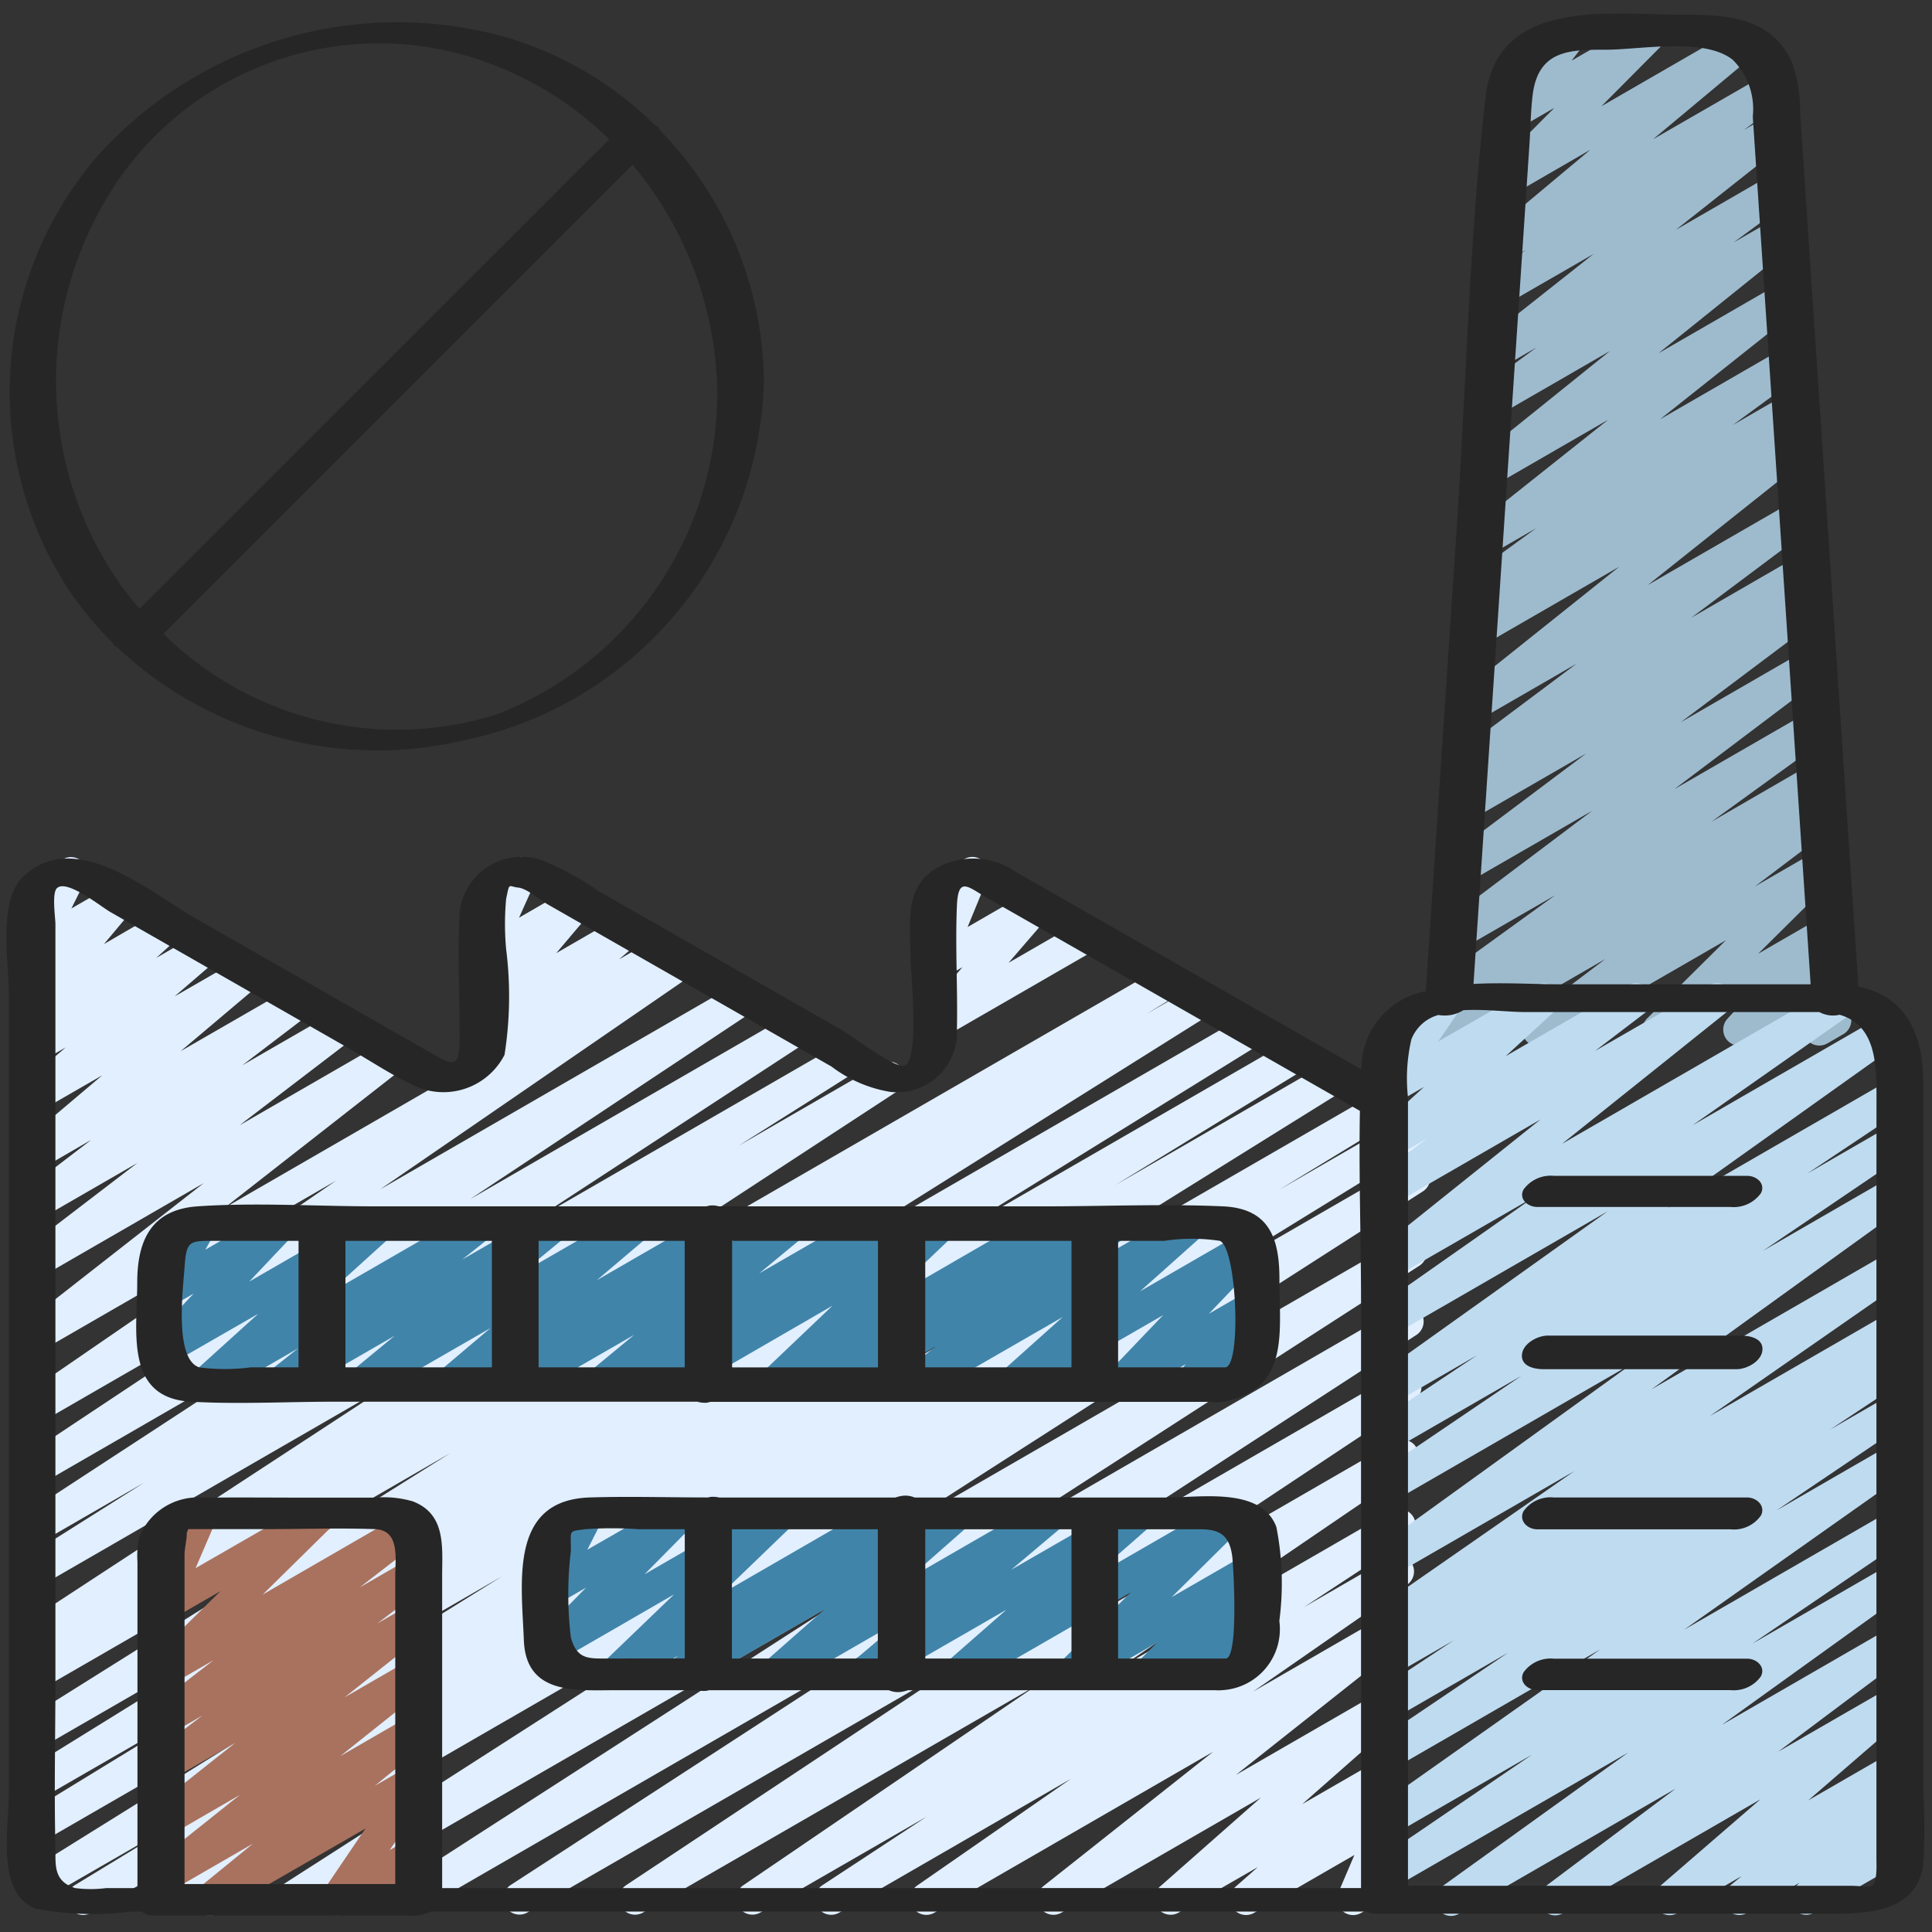 <svg id="Icons" height="512" viewBox="0 0 60 60" width="512" xmlns="http://www.w3.org/2000/svg"><rect x="0" y="0" width="60" height="60" fill="#333333" stroke="none"/><path d="m45.03 32.493a.5.5 0 0 1 -.282-.913l.562-.383-.015.008a.5.5 0 0 1 -.543-.838l3.548-2.567-2.887 1.666a.5.5 0 0 1 -.551-.832l4.586-3.455-3.9 2.251a.5.5 0 0 1 -.548-.83l4.262-3.2-3.58 2.066a.5.5 0 0 1 -.533-.845l.452-.31a.5.5 0 0 1 -.388-.893l3.748-2.806-3.073 1.774a.5.5 0 0 1 -.562-.823l4.961-3.963-4.249 2.452a.5.5 0 0 1 -.536-.843l.549-.384a.5.5 0 0 1 -.473-.871l2.129-1.55-1.482.856a.5.5 0 0 1 -.562-.824l4.279-3.4-3.573 2.063a.5.5 0 0 1 -.563-.823l4.194-3.376-3.486 2.013a.5.5 0 0 1 -.546-.835l1.749-1.287-1.1.637a.5.5 0 0 1 -.56-.825l3.436-2.718-2.75 1.585a.5.5 0 0 1 -.546-.836l1.191-.873-.552.318a.5.5 0 0 1 -.57-.816l3.125-2.614-2.419 1.4a.5.5 0 0 1 -.605-.785l1.906-1.915-1.167.674a.5.5 0 0 1 -.645-.739l.627-.81a.5.5 0 0 1 -.142-.921l1.628-.944a.5.5 0 0 1 .646.739l-.415.537 2.231-1.285a.5.5 0 0 1 .6.785l-1.903 1.915 4.158-2.4a.5.5 0 0 1 .57.817l-3.125 2.609 3.471-2a.5.5 0 0 1 .546.836l-1.2.877.765-.441a.5.5 0 0 1 .56.825l-3.43 2.713 2.995-1.729a.5.5 0 0 1 .546.835l-1.75 1.288 1.3-.748a.5.5 0 0 1 .561.818l-4.193 3.371 3.762-2.171a.5.5 0 0 1 .561.824l-4.278 3.4 3.85-2.222a.5.5 0 0 1 .544.837l-2.133 1.561 1.684-.971a.5.5 0 0 1 .536.842l-.5.348.039-.022a.5.5 0 0 1 .562.823l-4.96 3.95 4.545-2.623a.5.5 0 0 1 .55.833l-3.748 2.807 3.313-1.914a.5.5 0 0 1 .533.845l-.333.229a.5.5 0 0 1 .426.883l-4.262 3.2 3.832-2.212a.5.5 0 0 1 .551.832l-4.581 3.458 4.16-2.4a.5.5 0 0 1 .543.838l-3.547 2.571 3.112-1.8a.5.5 0 0 1 .532.845l-.555.378.1-.056a.5.5 0 0 1 .552.831l-2.397 1.815 1.947-1.124a.5.5 0 0 1 .6.788l-2.447 2.426 1.982-1.144a.5.5 0 0 1 .618.77l-.614.67.089-.051a.5.5 0 0 1 .734.556l-.206.811a.5.5 0 0 1 .04.887l-.493.285a.5.5 0 0 1 -.734-.555l.132-.526-1.884 1.087a.5.5 0 0 1 -.618-.77l.615-.671-2.508 1.447a.5.5 0 0 1 -.6-.788l2.447-2.428-5.583 3.223a.5.5 0 0 1 -.552-.831l2.395-1.812-4.58 2.646a.494.494 0 0 1 -.25.067z" fill="#9ebbce"/><path d="m29.029 32.305a.5.5 0 0 1 -.379-.826l1.24-1.443-.611.353a.5.5 0 0 1 -.713-.622l.633-1.544a.517.517 0 0 1 -.5-.245.5.5 0 0 1 .183-.683l1.065-.615a.5.5 0 0 1 .713.622l-.61 1.488 1.888-1.09a.5.5 0 0 1 .628.759l-1.244 1.441 2.224-1.283a.5.5 0 1 1 .5.865l-4.767 2.751a.49.49 0 0 1 -.25.072z" fill="#e1efff"/><path d="m14.918 33.363a.5.5 0 0 1 -.327-.878l.63-.545a.5.5 0 0 1 -.573-.785l1.078-1.27-.447.258a.5.5 0 0 1 -.706-.638l.573-1.277a.529.529 0 0 1 -.449-.25.5.5 0 0 1 .183-.683l1.065-.615a.5.5 0 0 1 .706.637l-.532 1.183 1.6-.926a.5.5 0 0 1 .631.756l-1.074 1.27 1.986-1.146a.5.5 0 0 1 .577.811l-.611.528 1.183-.683a.5.5 0 1 1 .5.865l-5.743 3.325a.489.489 0 0 1 -.25.063z" fill="#e1efff"/><path d="m2.585 59.471a.5.5 0 0 1 -.26-.927l3.581-2.18-4.473 2.582a.5.5 0 0 1 -.515-.857l14.682-9.14-14.32 8.269a.5.5 0 0 1 -.51-.86l5.939-3.634-5.429 3.133a.5.5 0 0 1 -.512-.857l10.213-6.323-9.7 5.6a.5.5 0 0 1 -.515-.856l13.218-8.293-12.7 7.334a.5.5 0 0 1 -.51-.859l.951-.582-.441.254a.5.5 0 0 1 -.523-.851l11.479-7.509-10.961 6.328a.5.5 0 0 1 -.516-.855l3.716-2.345-3.2 1.848a.5.5 0 0 1 -.523-.852l8.562-5.593-8.039 4.642a.5.5 0 0 1 -.526-.85l8.828-5.862-8.3 4.792a.5.5 0 0 1 -.533-.845l9.683-6.653-9.15 5.282a.5.5 0 0 1 -.557-.826l5.6-4.381-5.045 2.913a.5.5 0 0 1 -.553-.83l3.541-2.711-2.989 1.725a.5.5 0 0 1 -.553-.83l2.107-1.612-1.554.9a.5.5 0 0 1 -.573-.815l2.47-2.09-1.9 1.095a.5.5 0 0 1 -.575-.81l1.339-1.151-.763.441a.5.5 0 0 1 -.585-.8l.715-.647-.13.075a.5.5 0 0 1 -.633-.754l.922-1.1-.289.166a.5.5 0 0 1 -.7-.656l.506-1.013a.493.493 0 0 1 -.394-.248.5.5 0 0 1 .183-.682l1.08-.624a.5.5 0 0 1 .7.656l-.434.87 1.3-.748a.5.5 0 0 1 .633.754l-.921 1.1 1.755-1.019a.5.5 0 0 1 .585.8l-.717.649 1.332-.769a.5.5 0 0 1 .576.812l-1.339 1.153 2.087-1.2a.5.5 0 0 1 .573.815l-2.468 2.084 3.47-2a.5.5 0 0 1 .554.83l-2.11 1.608 2.9-1.672a.5.5 0 0 1 .554.83l-3.543 2.708 4.569-2.637a.5.5 0 0 1 .557.826l-5.6 4.38 14-8.085a.5.5 0 0 1 .533.844l-9.687 6.659 11.086-6.4a.5.5 0 0 1 .527.85l-8.823 5.856 9.964-5.753a.5.5 0 0 1 .524.852l-8.562 5.592 9.608-5.547a.5.5 0 0 1 .516.855l-3.712 2.342 4.41-2.546a.5.5 0 0 1 .523.852l-11.487 7.512 19.662-11.351a.5.5 0 0 1 .511.859l-.958.586 1.479-.854a.5.5 0 0 1 .516.856l-13.228 8.3 14.293-8.251a.5.5 0 0 1 .513.857l-10.212 6.321 11.075-6.394a.5.5 0 0 1 .511.859l-5.91 3.617 6.583-3.8a.5.5 0 0 1 .514.857l-14.692 9.145 15.752-9.094a.5.5 0 0 1 .51.859l-3.584 2.182 4-2.308a.5.5 0 0 1 .512.859l-8.355 5.14 7.782-4.493a.5.5 0 0 1 .521.854l-16.966 10.887 16.349-9.44a.5.5 0 0 1 .521.853l-14.033 9.048 13.426-7.754a.5.5 0 0 1 .522.851l-11.647 7.571 11.042-6.375a.5.5 0 0 1 .526.85l-10.619 7.054 10.01-5.78a.5.5 0 0 1 .531.846l-9.125 6.219 8.507-4.911a.5.5 0 0 1 .524.85l-3.247 2.134 2.662-1.537a.5.5 0 0 1 .535.844l-4.78 3.318 4.175-2.41a.5.5 0 0 1 .56.824l-5.269 4.173 4.617-2.664a.5.5 0 0 1 .58.808l-3.137 2.763 2.47-1.424a.5.5 0 0 1 .58.807l-.7.617.064-.036a.5.5 0 0 1 .71.627l-.543 1.281a.5.5 0 0 1 .249.932l-1 .575a.5.5 0 0 1 -.711-.627l.5-1.172-3.119 1.8a.5.5 0 0 1 -.58-.807l.7-.616-2.463 1.415a.5.5 0 0 1 -.58-.807l3.135-2.764-6.191 3.571a.5.5 0 0 1 -.561-.824l5.272-4.174-8.658 5a.5.5 0 0 1 -.536-.843l4.777-3.316-7.2 4.159a.5.5 0 0 1 -.525-.85l3.247-2.135-5.175 2.983a.5.5 0 0 1 -.531-.845l9.126-6.216-12.237 7.061a.5.5 0 0 1 -.526-.849l10.625-7.051-13.693 7.9a.5.5 0 0 1 -.522-.851l11.642-7.564-14.576 8.415a.5.5 0 0 1 -.52-.852l14.038-9.048-17.157 9.9a.5.5 0 0 1 -.52-.853l16.97-10.89-20.342 11.743a.5.5 0 0 1 -.512-.858l8.344-5.134-10.379 5.992a.5.5 0 0 1 -.25.071z" fill="#e1efff"/><path d="m45.065 59.5a.5.5 0 0 1 -.292-.906l5.795-4.168-7.288 4.203a.5.5 0 0 1 -.531-.846l4.829-3.29-4.3 2.482a.5.5 0 0 1 -.538-.841l6.96-4.913-6.42 3.708a.5.5 0 0 1 -.529-.847l4.083-2.755-3.555 2.052a.5.5 0 0 1 -.526-.85l2.393-1.586-1.867 1.078a.5.5 0 0 1 -.523-.851l.838-.547-.315.181a.5.5 0 0 1 -.535-.843l6.147-4.273-5.612 3.24a.5.5 0 0 1 -.543-.838l7.972-5.754-7.429 4.288a.5.5 0 0 1 -.53-.847l4.5-3.049-3.967 2.29a.5.5 0 0 1 -.527-.849l3.114-2.078-2.587 1.493a.5.5 0 0 1 -.54-.84l7.183-5.124-6.643 3.835a.5.5 0 0 1 -.537-.842l4.913-3.448-4.379 2.525a.5.5 0 0 1 -.562-.823l5.123-4.1-4.561 2.633a.5.5 0 0 1 -.552-.83l1.583-1.208-1.031.595a.5.5 0 0 1 -.587-.8l1.53-1.4-.943.544a.5.5 0 0 1 -.664-.714l.755-1.111a.508.508 0 0 1 -.479-.248.5.5 0 0 1 .182-.682l1.627-.94a.5.5 0 0 1 .664.714l-.7 1.025 3.036-1.745a.5.5 0 0 1 .587.8l-1.527 1.4 3.807-2.2a.5.5 0 0 1 .553.83l-1.58 1.205 3.531-2.035a.5.5 0 0 1 .563.823l-5.124 4.1 8.43-4.868a.5.5 0 0 1 .538.842l-4.912 3.448 5.868-3.387a.5.5 0 0 1 .67.162.5.5 0 0 1 -.13.678l-7.184 5.118 6.93-4a.5.5 0 0 1 .527.848l-3.114 2.078 2.587-1.493a.5.5 0 0 1 .53.847l-4.5 3.05 3.967-2.29a.5.5 0 0 1 .543.838l-7.97 5.752 7.428-4.288a.5.5 0 0 1 .535.843l-6.153 4.277 5.617-3.243a.5.5 0 0 1 .523.852l-.825.539.3-.174a.5.5 0 0 1 .526.85l-2.4 1.592 1.877-1.083a.5.5 0 0 1 .529.846l-4.078 2.752 3.549-2.049a.5.5 0 0 1 .538.841l-6.956 4.913 6.424-3.708a.5.5 0 0 1 .531.846l-4.829 3.29 4.3-2.481a.5.5 0 0 1 .542.838l-5.794 4.168 5.252-3.032a.5.5 0 0 1 .55.832l-4.051 3.033 3.5-2.017a.5.5 0 0 1 .577.81l-3.145 2.719 2.568-1.481a.5.5 0 0 1 .569.817l-.459.38a.5.5 0 0 1 .491.836l-.343.34a.5.5 0 0 1 .242.932l-2.886 1.666a.5.5 0 0 1 -.6-.788l.145-.142-1.619.934a.5.5 0 0 1 -.57-.817l.392-.324-1.986 1.146a.5.5 0 0 1 -.577-.811l3.145-2.719-6.128 3.537a.5.5 0 0 1 -.55-.832l4.046-3.037-6.715 3.876a.491.491 0 0 1 -.257.075z" fill="#bfdbf0"/><path d="m20.677 43.471a.5.5 0 0 1 -.3-.9l.128-.1-1.605.929a.5.5 0 0 1 -.569-.818l1.367-1.129-3.378 1.947a.5.5 0 0 1 -.553-.83l.348-.266-1.9 1.1a.5.5 0 0 1 -.573-.814l1.587-1.344-3.74 2.154a.5.5 0 0 1 -.567-.818l1.337-1.1-3.325 1.918a.5.5 0 0 1 -.561-.824l.882-.7-2.638 1.524a.5.5 0 0 1 -.586-.8l1.989-1.8-2.74 1.576a.5.5 0 0 1 -.613-.776l1.348-1.427-.736.424a.5.5 0 0 1 -.684-.68l.424-.745a.5.5 0 0 1 -.155-.925l1.128-.65a.5.5 0 0 1 .685.68l-.3.534 2.1-1.213a.5.5 0 0 1 .613.776l-1.349 1.426 3.818-2.2a.5.5 0 0 1 .586.8l-1.989 1.8 4.52-2.608a.5.5 0 0 1 .56.824l-.882.7 2.638-1.516a.5.5 0 0 1 .568.818l-1.337 1.1 3.325-1.918a.5.5 0 0 1 .573.814l-1.587 1.344 3.739-2.158a.5.5 0 0 1 .554.83l-.348.266 1.9-1.1a.5.5 0 0 1 .568.818l-1.367 1.13 3.373-1.944a.5.5 0 0 1 .552.831l-.128.1 1.608-.928a.5.5 0 0 1 .595.8l-2.152 2.049 4.927-2.852a.5.5 0 0 1 .552.831l-.095.071 1.565-.9a.5.5 0 0 1 .561.824l-.959.764 2.75-1.588a.5.5 0 0 1 .583.8l-1.905 1.7 3.224-1.861a.5.5 0 0 1 .612.778l-1.7 1.781 1.176-.679a.5.5 0 0 1 .635.751l-.37.448a.5.5 0 0 1 .235.933l-1.991 1.147a.5.5 0 0 1 -.636-.751l.233-.283-1.792 1.034a.5.5 0 0 1 -.612-.777l1.7-1.78-4.433 2.557a.5.5 0 0 1 -.583-.8l1.9-1.7-4.338 2.5a.5.5 0 0 1 -.562-.824l.961-.765-2.748 1.589a.5.5 0 0 1 -.551-.831l.094-.071-1.564.9a.5.5 0 0 1 -.595-.8l2.152-2.049-4.927 2.851a.493.493 0 0 1 -.25.071z" fill="#4184a9"/><path d="m21.162 52.471a.5.5 0 0 1 -.3-.9l.21-.159-1.715.99a.5.5 0 0 1 -.6-.793l2.179-2.095-3.611 2.086a.5.5 0 0 1 -.606-.784l1.481-1.51-.925.534a.5.5 0 0 1 -.7-.66l.51-1a.5.5 0 0 1 -.23-.934l1.128-.65a.5.5 0 0 1 .7.661l-.444.871 2.661-1.528a.5.5 0 0 1 .607.783l-1.489 1.507 3.971-2.29a.5.5 0 0 1 .6.793l-2.179 2.1 5-2.889a.5.5 0 0 1 .553.831l-.21.159 1.716-.99a.5.5 0 0 1 .58.807l-1.837 1.617 4.2-2.424a.5.5 0 0 1 .573.814l-1.58 1.332 3.731-2.15a.5.5 0 0 1 .58.808l-1.825 1.6 4.075-2.353a.5.5 0 0 1 .6.788l-2.179 2.157 2.334-1.347a.5.5 0 0 1 .6.786l-.6.6a.5.5 0 0 1 .669.7l-.325.506a.5.5 0 0 1 .068.9l-1.122.647a.5.5 0 0 1 -.671-.7l.1-.162-1.5.864a.5.5 0 0 1 -.6-.786l.6-.6-2.402 1.392a.5.5 0 0 1 -.6-.788l2.179-2.159-5.108 2.947a.5.5 0 0 1 -.58-.808l1.825-1.6-4.177 2.408a.5.5 0 0 1 -.573-.814l1.582-1.339-3.731 2.153a.5.5 0 0 1 -.58-.807l1.837-1.617-4.2 2.424a.493.493 0 0 1 -.25.071z" fill="#4184a9"/><path d="m6.518 59.494a.5.5 0 0 1 -.317-.888l1.657-1.351-2.578 1.488a.5.5 0 0 1 -.561-.823l2.729-2.177-2.169 1.257a.5.5 0 0 1 -.56-.824l2.593-2.055-2.033 1.169a.5.5 0 0 1 -.551-.831l1.556-1.18-1 .58a.5.5 0 0 1 -.555-.828l1.9-1.47-1.344.775a.5.5 0 0 1 -.6-.789l2.162-2.132-1.562.9a.5.5 0 0 1 -.71-.628l.645-1.517a.5.5 0 0 1 -.35-.924l1.128-.65a.5.5 0 0 1 .71.629l-.634 1.475 3.649-2.1a.5.5 0 0 1 .6.789l-2.163 2.13 4.357-2.519a.5.5 0 0 1 .555.828l-1.9 1.47 1.549-.894a.5.5 0 0 1 .551.831l-1.556 1.185 1.011-.583a.5.5 0 0 1 .56.824l-2.587 2.053 2.035-1.175a.5.5 0 0 1 .562.823l-2.728 2.175 2.171-1.253a.5.5 0 0 1 .567.82l-1.667 1.356 1.1-.635a.5.5 0 0 1 .663.714l-1.3 1.916.644-.372a.5.5 0 0 1 .723.595l-.2.583a.5.5 0 0 1 -.021.853l-.5.29a.5.5 0 0 1 -.723-.594l.067-.194-1.38.8a.5.5 0 0 1 -.663-.714l1.3-1.916-4.582 2.641a.494.494 0 0 1 -.25.067z" fill="#a9725e"/><g fill="#262626"><path d="m59.726 50.5v-16.893c0-1.483-.522-2.658-2.012-2.965q-.906-13.6-1.813-27.208a4.182 4.182 0 0 0 -.273-1.549c-.656-1.385-2.077-1.429-3.4-1.429-2.251 0-5.74-.54-6.094 2.565-.509 4.454-.6 9-.9 13.468q-.477 7.144-.953 14.29a2.47 2.47 0 0 0 -2.006 2.429l-10.737-6.136a2.322 2.322 0 0 0 -2.348-.167c-1.143.576-.914 1.766-.914 2.847 0 .424.3 3.191-.194 3.345-.288.09-1.677-.958-1.92-1.1l-7.562-4.316a8.743 8.743 0 0 0 -1.816-.983 1.941 1.941 0 0 0 -2.511 1.643c-.062 1.284 0 2.585 0 3.871 0 .972-.167.9-.907.478l-7.272-4.157c-1.427-.816-3.77-2.858-5.382-1.3-.784.756-.436 2.655-.436 3.622v24.832c0 1.024-.41 3.115.824 3.585a9.352 9.352 0 0 0 2.983.092h.317a.5.5 0 0 0 .336.125h7.979a1.213 1.213 0 0 0 .666-.125h29.06a.586.586 0 0 0 .28.068h14.231c1.15 0 2.585-.1 2.774-1.529a17.549 17.549 0 0 0 0-2.247zm-12.226-46.038c.033-.5.037-1.023.1-1.526.179-1.4 1.185-1.392 2.278-1.392 1.046 0 3.052-.393 3.935.314a2.156 2.156 0 0 1 .621 1.761q.471 7.056.941 14.11.427 6.42.856 12.839h-7.807c-.773 0-1.733-.062-2.663-.011zm-41.7 43.138a.871.871 0 0 0 .044-.112h.066.616 1.8c1.1 0 2.21-.039 3.31 0 .789.027.639.905.639 1.46v9.562h-6.544v-10.21c0-.226.076-.5.069-.7zm10.591 11.036h-2.66v-9.679c0-.9.131-1.935-.917-2.333a3.238 3.238 0 0 0 -1.177-.113h-1.957c-1.123 0-2.247-.011-3.37 0a1.955 1.955 0 0 0 -1.99 1.24 2.773 2.773 0 0 0 -.051.75v10.135h-.969a3.771 3.771 0 0 1 -.967 0c-.7-.218-.6-.763-.612-1.277-.042-1.735 0-3.476 0-5.211v-23.455c0-.183-.115-.944.044-1.107.3-.3 1.36.565 1.668.741l7.3 4.173c.7.4 1.388.866 2.115 1.208a2.131 2.131 0 0 0 2.82-.948 11.677 11.677 0 0 0 .051-3.278 8.478 8.478 0 0 1 0-1.569c.111-.538.065-.378.378-.348.263.026.673.384.9.514l1.637.936 3.737 2.135 3.453 1.973a4.126 4.126 0 0 0 1.808.784 1.857 1.857 0 0 0 2.086-1.93c.027-1.282-.055-2.571 0-3.852.04-.926.345-.579.942-.238l2.977 1.7 7.389 4.222 1.207.69c-.037 1.971.035 3.957.035 5.921v18.216zm41.883-20.523v11.5q0 4.044 0 8.089c0 .125.006.253 0 .378-.031.682-.194.484-.829.484h-13.719v-24.377c0-.02 0-.042 0-.062v-.043a5.364 5.364 0 0 1 .105-1.8 1.257 1.257 0 0 1 .84-.761 1.1 1.1 0 0 0 .774-.148c.665-.039 1.387.057 1.9.057h9.155a.888.888 0 0 0 .63.084c1.186.34 1.146 1.659 1.146 2.712z"/><path d="m21.677 43.536a.748.748 0 0 0 .267.026c.036 0 .079-.018.119-.026h15.555a.868.868 0 0 0 .319 0 .82.82 0 0 0 .334-.073c1.757-.473 1.463-2.153 1.463-3.739 0-1.267-.315-2.2-1.763-2.26-1.82-.08-3.661 0-5.482 0h-10.166a.726.726 0 0 0 -.267-.026.988.988 0 0 0 -.119.026h-10.3c-1.817 0-3.683-.124-5.5 0-1.454.1-1.875 1.082-1.875 2.367 0 1.5-.407 3.587 1.671 3.7 1.473.084 2.975 0 4.45 0h11.29zm-4.95-5h4.537v3.928h-4.537zm10.539 3.9v.029h-4.53v-3.929h4.53zm10.619-3.9c.526.215.671 3.848.178 3.928h-3.339v-3.928h1.431a5.8 5.8 0 0 1 1.73 0zm-4.609 0v3.928h-4.542v-3.928zm-18 0v3.928h-4.548v-3.928zm-9.089 3.928c-.785-.256-.5-2.456-.453-3.139.054-.754.146-.789.8-.789h2.738v3.928h-1.489a6.091 6.091 0 0 1 -1.596 0z"/><path d="m36.236 46.507h-7.831a.752.752 0 0 0 -.346-.057 1.234 1.234 0 0 0 -.253.057h-5.47a.8.8 0 0 0 -.267-.019c-.022 0-.054.013-.08.017-1.224 0-2.456-.039-3.679 0-2.5.085-2.112 2.616-2.041 4.437.066 1.7 1.619 1.549 2.853 1.549h2.542a.8.8 0 0 0 .267.019c.025 0 .059-.014.088-.019h5.581a.752.752 0 0 0 .346.057 1.248 1.248 0 0 0 .253-.057h9.549a1.115 1.115 0 0 0 .183 0 1.9 1.9 0 0 0 1.8-2.153 9.027 9.027 0 0 0 -.093-2.919c-.47-1.243-2.361-.912-3.402-.912zm1.034.986c.595 0 .916.17 1 .858.035.294.2 3.1-.194 3.156h-3.352v-4.014zm-3.994 0v4.014h-4.541v-4.014zm-14.546 4.014c-.5 0-.824-.016-1-.649a11.17 11.17 0 0 1 0-2.7c0-.673-.088-.589.443-.667a11.8 11.8 0 0 1 1.661 0h1.432v4.014zm4 0v-4.014h4.532v4.014z"/><path d="m47.737 37.483h6a1.042 1.042 0 0 0 .949-.426c.155-.3-.135-.54-.423-.54h-6a1.042 1.042 0 0 0 -.949.426c-.155.296.135.54.423.54z"/><path d="m54.066 41.478h-6c-.311 0-.761.239-.8.579-.043.377.389.465.667.465h6c.311 0 .761-.239.8-.579.043-.378-.389-.465-.667-.465z"/><path d="m54.259 46.506h-6a1.021 1.021 0 0 0 -.947.43c-.15.3.132.558.429.558h6a1.021 1.021 0 0 0 .947-.43c.15-.298-.132-.558-.429-.558z"/><path d="m54.261 51.512h-6a1.034 1.034 0 0 0 -.948.428c-.152.3.134.548.426.548h6a1.034 1.034 0 0 0 .948-.428c.152-.297-.134-.548-.426-.548z"/><path d="m3.493 19.957a.267.267 0 0 0 .145.143 11.765 11.765 0 0 0 10.728 2.9 11.694 11.694 0 0 0 9.358-11.2 11.322 11.322 0 0 0 -3.215-7.74.258.258 0 0 0 -.164-.171 11.059 11.059 0 0 0 -4.64-2.737 12.518 12.518 0 0 0 -12.724 3.748 11.213 11.213 0 0 0 -.847 13.417 11.064 11.064 0 0 0 1.359 1.64zm11.922 2.233a10.32 10.32 0 0 1 -10.339-2.508l13.359-13.359 1.209-1.209a11.272 11.272 0 0 1 2.632 7.08 10.707 10.707 0 0 1 -6.861 9.996zm-12.293-15.698a9.835 9.835 0 0 1 11.257-4.792 10.556 10.556 0 0 1 4.54 2.627l-13.354 13.35-1.23 1.23c-.207-.24-.4-.486-.589-.744a11.009 11.009 0 0 1 -.624-11.671z"/></g></svg>